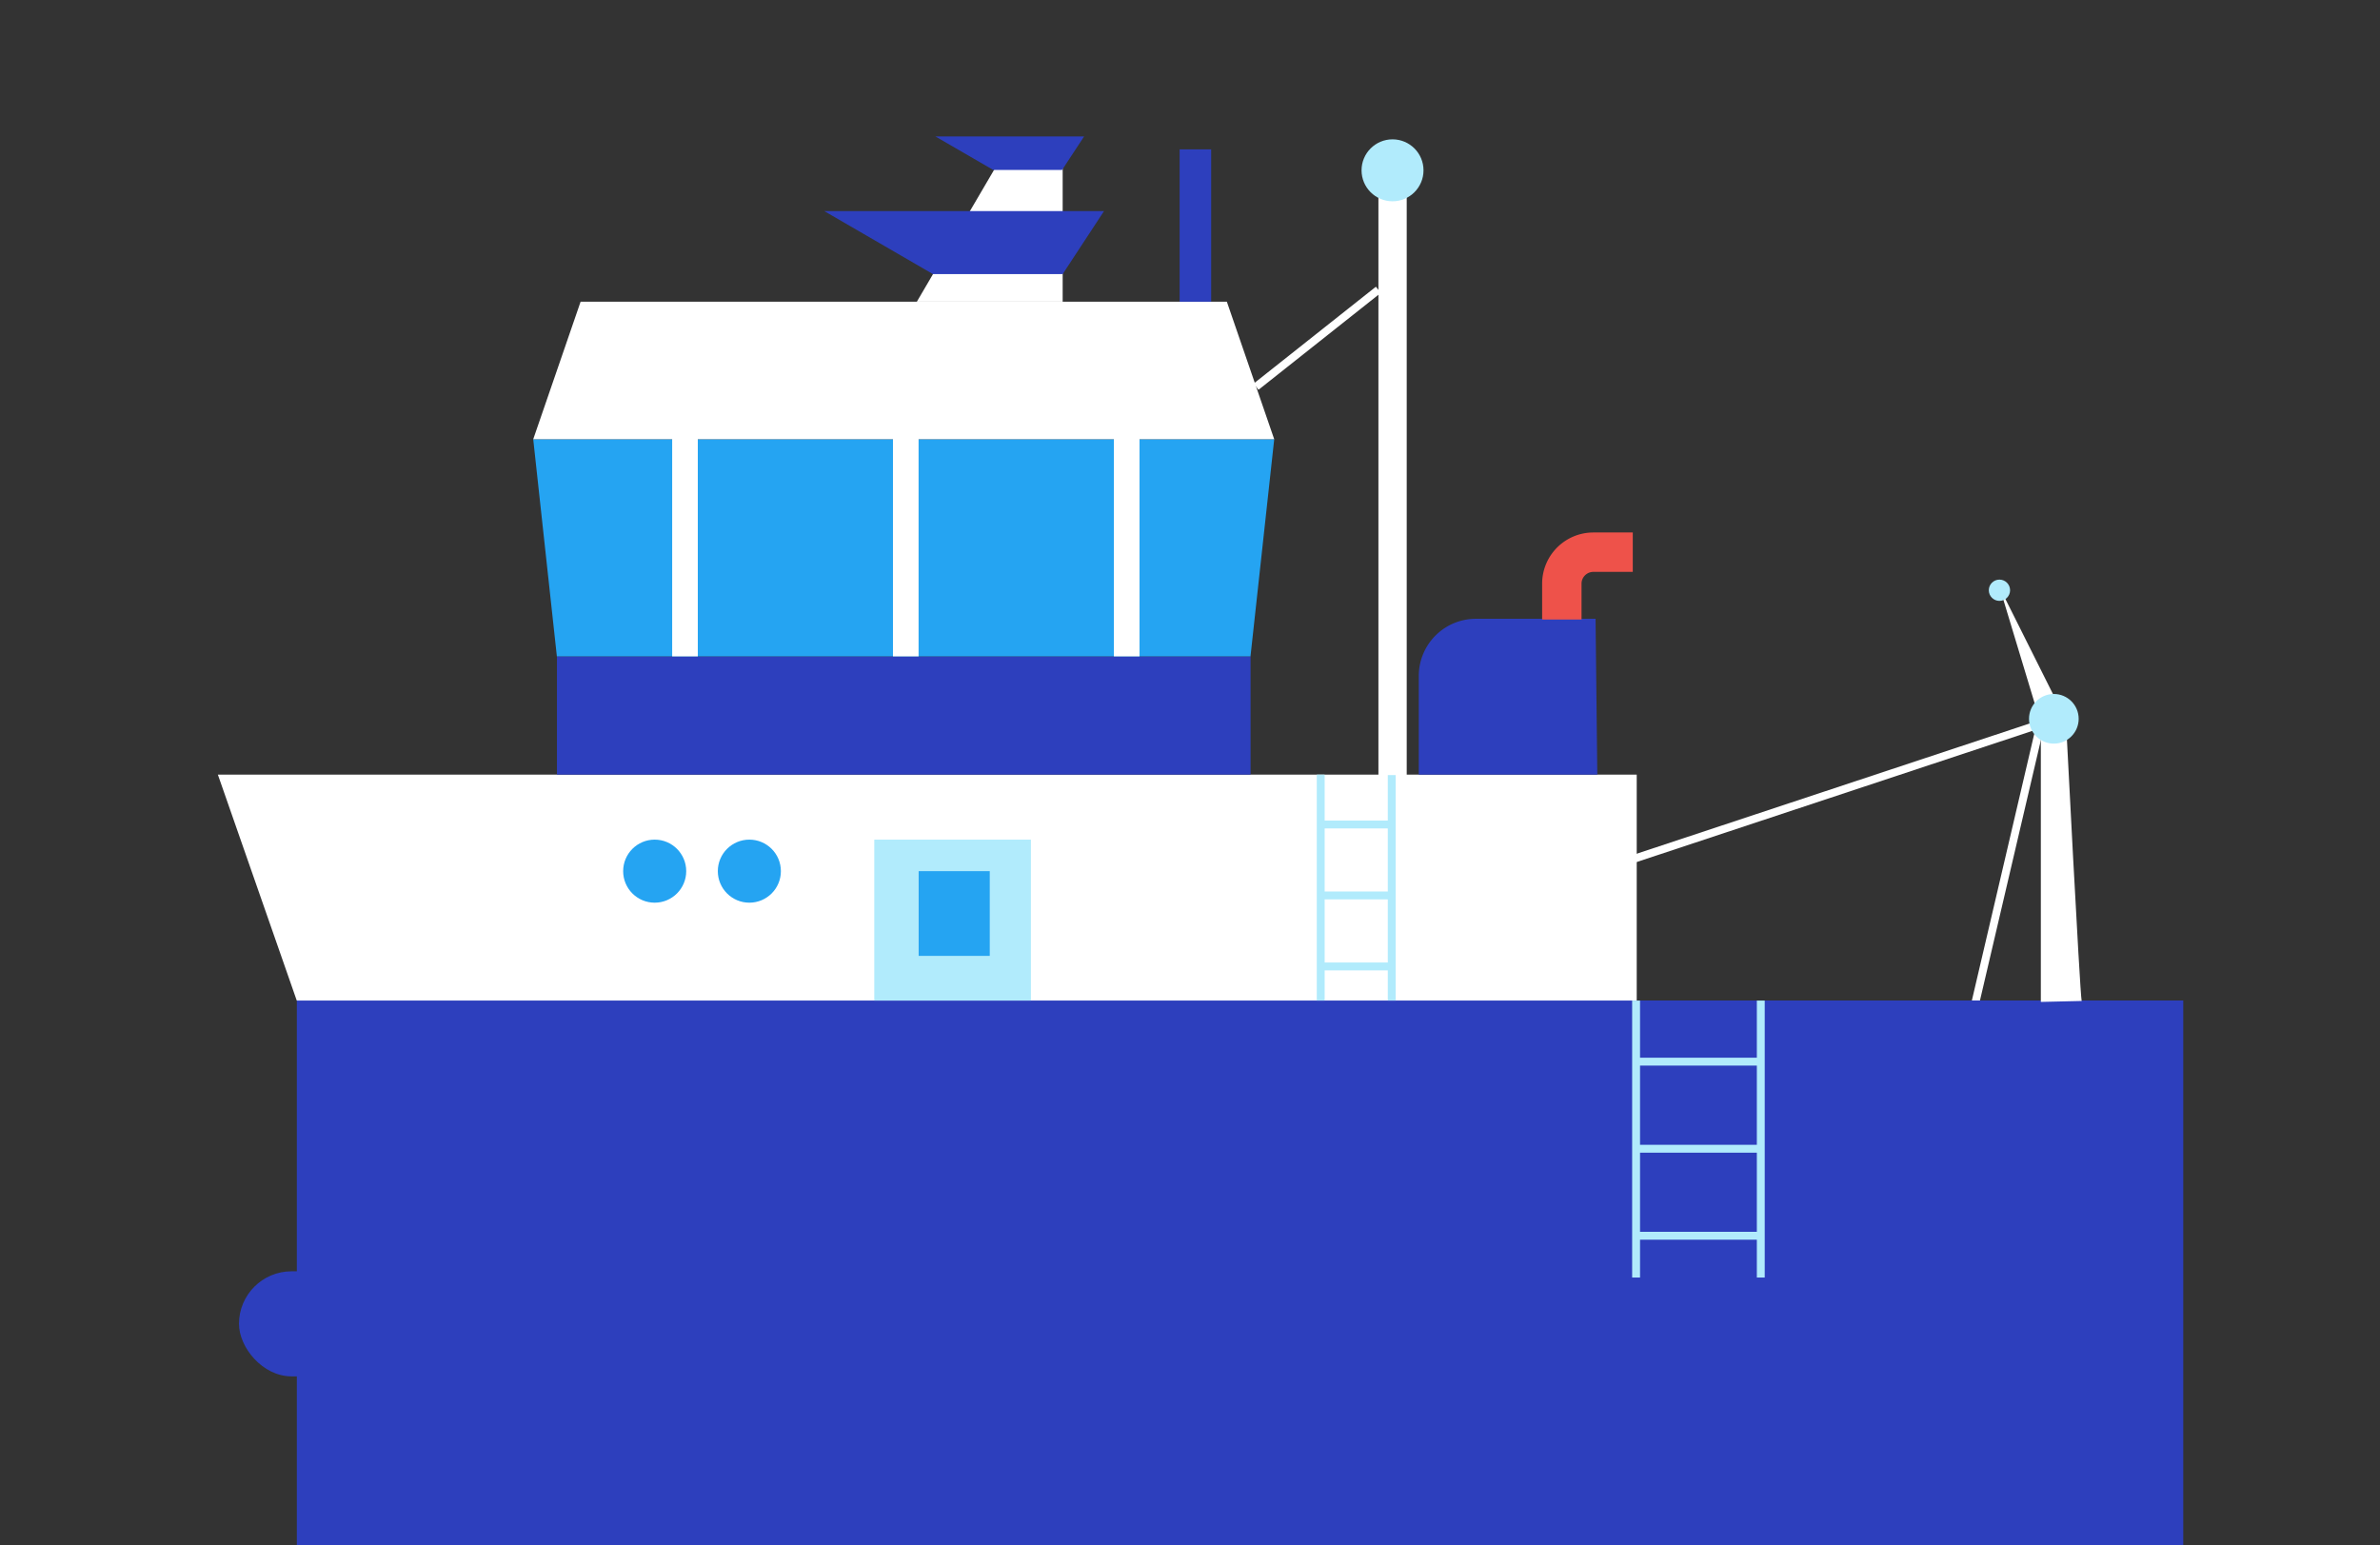 <svg xmlns="http://www.w3.org/2000/svg" viewBox="0 0 301.95 196.07"><rect x="0" y="0" width="301.95" height="196.07" fill="#333333" stroke="none"/><defs><style>.cls-1,.cls-5,.cls-7,.cls-8{fill:none;}.cls-1{stroke:#fff;}.cls-1,.cls-5,.cls-7{stroke-miterlimit:10;}.cls-2{fill:#2d3fbd;}.cls-3{fill:#fff;}.cls-4{fill:#25a4f2;}.cls-5{stroke:#ee524a;stroke-width:5px;}.cls-6{fill:#b1ebfc;}.cls-7{stroke:#b1ebfc;}</style></defs><title>ship</title><g id="Layer_2" data-name="Layer 2"><g id="graphics"><polyline class="cls-1" points="250.63 127.17 258.89 91.86 207.15 109.01"/><line class="cls-1" x1="174.87" y1="36.77" x2="159.36" y2="49.06"/><rect class="cls-2" x="37.65" y="126.95" width="239.33" height="69.12" transform="translate(314.64 323.01) rotate(-180)"/><rect class="cls-2" x="30.32" y="161.3" width="49.33" height="13.33" rx="6.67" ry="6.67" transform="translate(109.97 335.93) rotate(180)"/><polygon class="cls-3" points="37.65 126.95 207.65 126.95 207.65 98.28 27.64 98.28 37.65 126.95"/><path class="cls-2" d="M202.65,98.28l-.22-19.77H187.21A7.25,7.25,0,0,0,180,85.73V98.28"/><rect class="cls-2" x="70.65" y="83.28" width="88" height="15" transform="translate(229.31 181.56) rotate(-180)"/><polygon class="cls-4" points="67.65 55.73 161.66 55.73 158.65 83.28 70.65 83.28 67.65 55.73"/><polygon class="cls-3" points="67.65 55.73 161.66 55.73 155.65 38.28 73.66 38.28 67.65 55.73"/><rect class="cls-2" x="149.65" y="18.95" width="4" height="19.33" transform="translate(303.31 57.23) rotate(-180)"/><polygon class="cls-3" points="134.82 38.28 134.82 20.78 126.57 20.78 116.32 38.28 134.82 38.28"/><polygon class="cls-2" points="140.07 26.78 134.82 34.78 118.37 34.78 104.57 26.78 140.07 26.78"/><polygon class="cls-2" points="137.54 17.31 134.75 21.56 126.01 21.56 118.67 17.31 137.54 17.31"/><rect class="cls-3" x="141.32" y="53.78" width="3.25" height="29.5" transform="translate(285.89 137.06) rotate(-180)"/><rect class="cls-3" x="113.3" y="53.78" width="3.25" height="29.5" transform="translate(229.84 137.06) rotate(-180)"/><rect class="cls-3" x="85.27" y="53.78" width="3.25" height="29.5" transform="translate(173.8 137.06) rotate(-180)"/><path class="cls-5" d="M207.15,70.06h-5.05A4,4,0,0,0,198.15,74v4.6"/><circle class="cls-4" cx="95.07" cy="110.53" r="4"/><circle class="cls-4" cx="83.06" cy="110.53" r="4"/><rect class="cls-6" x="110.93" y="106.53" width="19.87" height="20.42" transform="translate(241.72 233.48) rotate(-180)"/><rect class="cls-4" x="116.55" y="110.53" width="9.02" height="10.75" transform="translate(242.12 231.81) rotate(-180)"/><line class="cls-7" x1="176.57" y1="98.28" x2="176.57" y2="126.95"/><line class="cls-7" x1="167.56" y1="98.28" x2="167.56" y2="126.95"/><line class="cls-7" x1="176.57" y1="104.61" x2="167.56" y2="104.61"/><line class="cls-7" x1="176.57" y1="113.61" x2="167.56" y2="113.61"/><line class="cls-7" x1="176.57" y1="122.62" x2="167.56" y2="122.62"/><line class="cls-7" x1="223.39" y1="126.95" x2="223.39" y2="162.09"/><line class="cls-7" x1="207.57" y1="126.95" x2="207.57" y2="162.09"/><line class="cls-7" x1="223.39" y1="134.7" x2="207.57" y2="134.7"/><line class="cls-7" x1="223.39" y1="145.75" x2="207.57" y2="145.75"/><line class="cls-7" x1="223.39" y1="156.79" x2="207.57" y2="156.79"/><path class="cls-3" d="M264.1,127c-.24-1.2-2-35.66-2-35.66l-8.4-16.79,5.22,17.27v35.3Z"/><rect class="cls-3" x="174.87" y="22.29" width="3.59" height="76.05" transform="translate(353.34 120.63) rotate(-180)"/><circle class="cls-6" cx="176.67" cy="21.61" r="3.93"/><circle class="cls-6" cx="260.57" cy="91.2" r="3.15"/><circle class="cls-6" cx="253.67" cy="74.89" r="1.35"/><path class="cls-8" d="M299.19,169.13a266.23,266.23,0,0,1-51-10.39c-15.21-4.44-40.25-11.47-73.52-11.47s-58.31,7-73.52,11.47-40.23,11.47-73.51,11.47A233.77,233.77,0,0,1,0,168.58C-.57,189,5.53-19.06,5.8,1.42H301.95C299.69-19,302.5,189.44,299.19,169.13Z"/></g></g></svg>